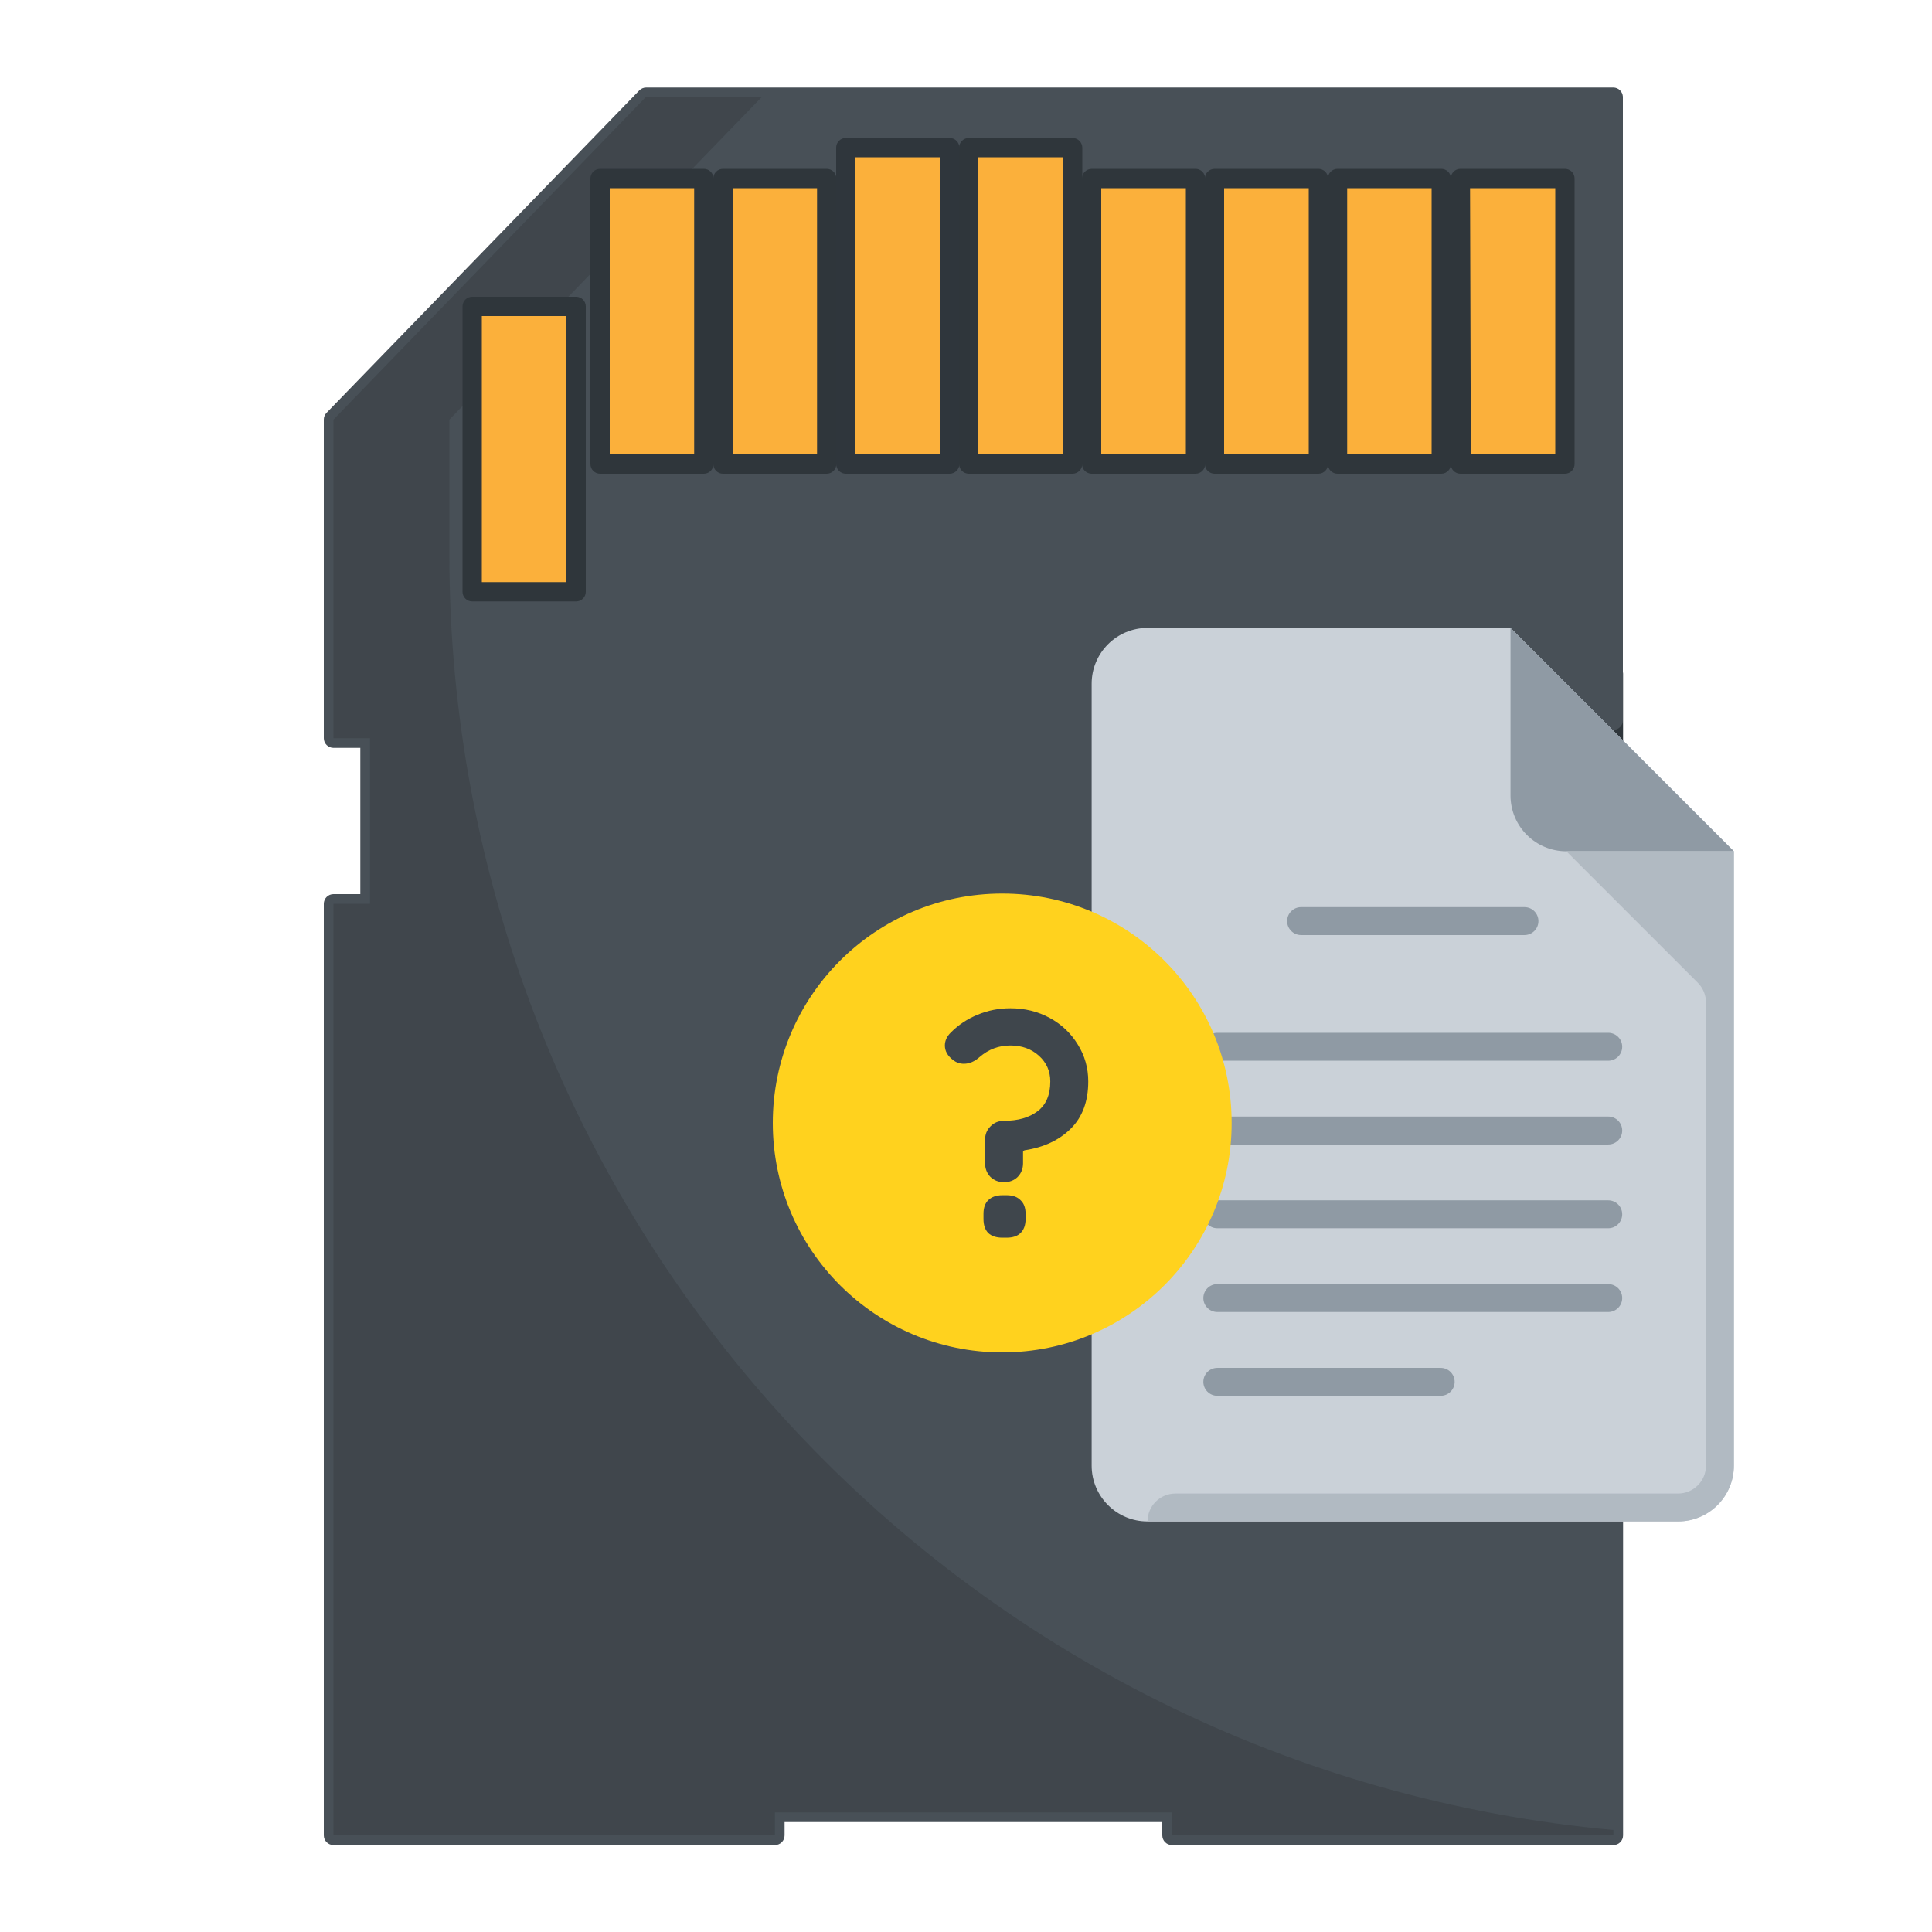 <?xml version="1.0" encoding="UTF-8"?> <svg xmlns="http://www.w3.org/2000/svg" width="80" height="80" viewBox="0 0 80 80" fill="none"><g clip-path="url(#clip0_3928_3194)"><path d="M60.472 27.896H66.808V40.424H60.472V27.896Z" fill="#FBB03B"></path><path d="M66.808 40.8H60.472C60.366 40.8 60.264 40.758 60.189 40.683C60.114 40.608 60.072 40.506 60.072 40.4V27.896C60.072 27.79 60.114 27.688 60.189 27.613C60.264 27.538 60.366 27.496 60.472 27.496H66.808C66.914 27.496 67.016 27.538 67.091 27.613C67.166 27.688 67.208 27.79 67.208 27.896V40.424C67.202 40.526 67.157 40.621 67.083 40.691C67.008 40.761 66.91 40.8 66.808 40.8ZM60.872 40H66.4V28.296H60.872V40Z" fill="#2F363B"></path><path d="M64.176 29.824V50.76H66.808V76H48.528V75.048H32.088V76H13.808V37.424H15.32V30.576H13.808V17.376L26.76 4.024H66.808V29.824H64.176Z" fill="#485057"></path><path d="M66.808 76.4H48.528C48.422 76.4 48.32 76.358 48.245 76.283C48.17 76.208 48.128 76.106 48.128 76V75.448H32.488V76C32.488 76.106 32.446 76.208 32.371 76.283C32.296 76.358 32.194 76.4 32.088 76.4H13.808C13.702 76.4 13.6 76.358 13.525 76.283C13.45 76.208 13.408 76.106 13.408 76V37.424C13.408 37.318 13.45 37.216 13.525 37.141C13.6 37.066 13.702 37.024 13.808 37.024H14.92V30.968H13.808C13.702 30.968 13.6 30.926 13.525 30.851C13.45 30.776 13.408 30.674 13.408 30.568V17.376C13.407 17.272 13.448 17.171 13.52 17.096L26.472 3.744C26.548 3.667 26.652 3.624 26.76 3.624H66.808C66.909 3.626 67.005 3.666 67.078 3.735C67.15 3.805 67.194 3.9 67.2 4V29.824C67.2 29.93 67.158 30.032 67.083 30.107C67.008 30.182 66.906 30.224 66.8 30.224H64.576V50.4H66.808C66.914 50.4 67.016 50.442 67.091 50.517C67.166 50.592 67.208 50.694 67.208 50.8V76C67.208 76.106 67.166 76.208 67.091 76.283C67.016 76.358 66.914 76.4 66.808 76.4ZM48.928 75.6H66.4V51.2H64.176C64.071 51.198 63.97 51.155 63.895 51.081C63.821 51.006 63.778 50.906 63.776 50.8V29.824C63.776 29.718 63.818 29.616 63.893 29.541C63.968 29.466 64.07 29.424 64.176 29.424H66.4V4.424H26.928L14.208 17.536V30.168H15.32C15.425 30.17 15.526 30.213 15.601 30.287C15.675 30.362 15.718 30.463 15.72 30.568V37.424C15.72 37.53 15.678 37.632 15.603 37.707C15.528 37.782 15.426 37.824 15.32 37.824H14.208V75.6H31.688V75.048C31.688 74.942 31.73 74.84 31.805 74.765C31.88 74.69 31.982 74.648 32.088 74.648H48.528C48.634 74.648 48.736 74.69 48.811 74.765C48.886 74.84 48.928 74.942 48.928 75.048V75.6Z" fill="#485057"></path><g opacity="0.2"><path d="M66.808 75.784V76H48.528V75.048H32.088V76H13.808V37.424H15.32V30.568H13.808V17.376L26.76 4H31.56L18.608 17.376V22.976C18.602 36.205 23.544 48.958 32.463 58.728C41.382 68.499 53.633 74.58 66.808 75.776V75.784Z" fill="#1D1F20"></path></g><path d="M19.552 12.688H23.856V24.504H19.552V12.688Z" fill="#FBB03B"></path><path d="M23.856 24.904H19.552C19.446 24.904 19.344 24.862 19.269 24.787C19.194 24.712 19.152 24.61 19.152 24.504V12.688C19.152 12.582 19.194 12.48 19.269 12.405C19.344 12.33 19.446 12.288 19.552 12.288H23.856C23.962 12.288 24.064 12.33 24.139 12.405C24.214 12.48 24.256 12.582 24.256 12.688V24.504C24.256 24.61 24.214 24.712 24.139 24.787C24.064 24.862 23.962 24.904 23.856 24.904ZM19.952 24.104H23.456V13.088H19.952V24.104Z" fill="#2F363B"></path><path d="M24.848 7.392H29.152V19.208H24.848V7.392Z" fill="#FBB03B"></path><path d="M29.144 19.616H24.848C24.742 19.616 24.64 19.574 24.565 19.499C24.49 19.424 24.448 19.322 24.448 19.216V7.392C24.448 7.286 24.49 7.184 24.565 7.109C24.64 7.034 24.742 6.992 24.848 6.992H29.144C29.25 6.992 29.352 7.034 29.427 7.109C29.502 7.184 29.544 7.286 29.544 7.392V19.2C29.546 19.254 29.537 19.308 29.518 19.358C29.499 19.408 29.47 19.454 29.433 19.493C29.395 19.532 29.351 19.563 29.301 19.584C29.251 19.605 29.198 19.616 29.144 19.616ZM25.248 18.816H28.744V7.792H25.248V18.816Z" fill="#2F363B"></path><path d="M29.936 7.392H34.24V19.208H29.936V7.392Z" fill="#FBB03B"></path><path d="M34.232 19.616H29.936C29.83 19.616 29.728 19.574 29.653 19.499C29.578 19.424 29.536 19.322 29.536 19.216V7.392C29.536 7.286 29.578 7.184 29.653 7.109C29.728 7.034 29.83 6.992 29.936 6.992H34.232C34.338 6.992 34.44 7.034 34.515 7.109C34.59 7.184 34.632 7.286 34.632 7.392V19.2C34.634 19.254 34.625 19.308 34.606 19.358C34.587 19.408 34.558 19.454 34.521 19.493C34.483 19.532 34.438 19.563 34.389 19.584C34.339 19.605 34.286 19.616 34.232 19.616ZM30.336 18.816H33.832V7.792H30.336V18.816Z" fill="#2F363B"></path><path d="M35.024 6.112H39.328V19.208H35.024V6.112Z" fill="#FBB03B"></path><path d="M39.328 19.616H35.024C34.918 19.616 34.816 19.574 34.741 19.499C34.666 19.424 34.624 19.322 34.624 19.216V6.112C34.624 6.006 34.666 5.904 34.741 5.829C34.816 5.754 34.918 5.712 35.024 5.712H39.328C39.434 5.714 39.534 5.757 39.609 5.831C39.683 5.906 39.726 6.007 39.728 6.112V19.2C39.729 19.254 39.72 19.307 39.7 19.357C39.681 19.407 39.651 19.452 39.614 19.491C39.577 19.529 39.533 19.561 39.484 19.582C39.434 19.603 39.382 19.615 39.328 19.616ZM35.424 18.816H38.928V6.512H35.424V18.816Z" fill="#2F363C"></path><path d="M40.112 6.112H44.416V19.208H40.112V6.112Z" fill="#FBB03B"></path><path d="M44.416 19.616H40.112C40.007 19.614 39.906 19.571 39.831 19.497C39.757 19.422 39.714 19.322 39.712 19.216V6.112C39.714 6.007 39.757 5.906 39.831 5.831C39.906 5.757 40.007 5.714 40.112 5.712H44.416C44.521 5.714 44.622 5.757 44.697 5.831C44.771 5.906 44.814 6.007 44.816 6.112V19.2C44.817 19.254 44.807 19.307 44.788 19.357C44.769 19.407 44.739 19.452 44.702 19.491C44.665 19.529 44.621 19.561 44.572 19.582C44.522 19.603 44.47 19.615 44.416 19.616ZM40.512 18.816H44V6.512H40.512V18.816Z" fill="#2F363B"></path><path d="M45.2 7.392H49.504V19.208H45.2V7.392Z" fill="#FBB03B"></path><path d="M49.504 19.616H45.2C45.146 19.615 45.094 19.603 45.044 19.582C44.995 19.56 44.951 19.529 44.914 19.491C44.877 19.452 44.847 19.407 44.828 19.357C44.809 19.307 44.799 19.253 44.8 19.2V7.392C44.802 7.287 44.845 7.186 44.919 7.111C44.994 7.037 45.095 6.994 45.2 6.992H49.504C49.61 6.992 49.712 7.034 49.787 7.109C49.862 7.184 49.904 7.286 49.904 7.392V19.2C49.906 19.254 49.897 19.308 49.878 19.358C49.859 19.408 49.83 19.454 49.793 19.493C49.755 19.532 49.711 19.563 49.661 19.584C49.611 19.605 49.558 19.616 49.504 19.616ZM45.6 18.816H49.104V7.792H45.6V18.816Z" fill="#2F363B"></path><path d="M50.288 7.392H54.592V19.208H50.288V7.392Z" fill="#FBB03B"></path><path d="M54.592 19.616H50.288C50.183 19.614 50.082 19.571 50.007 19.497C49.933 19.422 49.89 19.321 49.888 19.216V7.392C49.89 7.287 49.933 7.186 50.007 7.111C50.082 7.037 50.183 6.994 50.288 6.992H54.592C54.698 6.992 54.8 7.034 54.875 7.109C54.95 7.184 54.992 7.286 54.992 7.392V19.2C54.994 19.254 54.985 19.308 54.966 19.358C54.947 19.408 54.918 19.454 54.881 19.493C54.843 19.532 54.798 19.563 54.749 19.584C54.699 19.605 54.646 19.616 54.592 19.616ZM50.688 18.816H54.192V7.792H50.688V18.816Z" fill="#2F363B"></path><path d="M55.384 7.392H59.688V19.208H55.384V7.392Z" fill="#FBB03B"></path><path d="M59.68 19.616H55.384C55.278 19.616 55.176 19.574 55.101 19.499C55.026 19.424 54.984 19.322 54.984 19.216V7.392C54.984 7.286 55.026 7.184 55.101 7.109C55.176 7.034 55.278 6.992 55.384 6.992H59.68C59.786 6.992 59.888 7.034 59.963 7.109C60.038 7.184 60.08 7.286 60.08 7.392V19.2C60.082 19.254 60.073 19.308 60.054 19.358C60.035 19.408 60.006 19.454 59.969 19.493C59.931 19.532 59.886 19.563 59.837 19.584C59.787 19.605 59.734 19.616 59.68 19.616ZM55.784 18.816H59.28V7.792H55.784V18.816Z" fill="#2F363B"></path><path d="M60.472 7.392H64.776V19.208H60.472V7.392Z" fill="#FBB03B"></path><path d="M64.8 19.616H60.472C60.366 19.616 60.264 19.574 60.189 19.499C60.114 19.424 60.072 19.322 60.072 19.216V7.392C60.072 7.286 60.114 7.184 60.189 7.109C60.264 7.034 60.366 6.992 60.472 6.992H64.8C64.906 6.992 65.008 7.034 65.083 7.109C65.158 7.184 65.2 7.286 65.2 7.392V19.2C65.202 19.254 65.193 19.308 65.174 19.358C65.155 19.408 65.126 19.454 65.089 19.493C65.051 19.532 65.007 19.563 64.957 19.584C64.907 19.605 64.854 19.616 64.8 19.616ZM60.904 18.816H64.4V7.792H60.872L60.904 18.816Z" fill="#2F363B"></path><path d="M47.516 26C46.239 26 45.203 27.035 45.203 28.312V60.688C45.203 61.965 46.239 63 47.516 63H69.484C70.761 63 71.797 61.965 71.797 60.688V35.25L62.547 26H47.516Z" fill="#CAD1D8"></path><path d="M64.859 35.25H71.797L62.547 26V32.938C62.547 34.215 63.582 35.25 64.859 35.25Z" fill="#8F9AA4"></path><path d="M53.875 37.562H63.125C63.444 37.562 63.703 37.822 63.703 38.141C63.703 38.46 63.444 38.719 63.125 38.719H53.875C53.556 38.719 53.297 38.46 53.297 38.141C53.297 37.822 53.556 37.562 53.875 37.562Z" fill="#8F9AA4"></path><path d="M50.406 49.703H66.594C66.913 49.703 67.172 49.962 67.172 50.281C67.172 50.6 66.913 50.859 66.594 50.859H50.406C50.087 50.859 49.828 50.6 49.828 50.281C49.828 49.962 50.087 49.703 50.406 49.703Z" fill="#8F9AA4"></path><path d="M50.406 56.641H59.656C59.975 56.641 60.234 56.9 60.234 57.219C60.234 57.538 59.975 57.797 59.656 57.797H50.406C50.087 57.797 49.828 57.538 49.828 57.219C49.828 56.9 50.087 56.641 50.406 56.641Z" fill="#8F9AA4"></path><path d="M50.406 53.172H66.594C66.913 53.172 67.172 53.431 67.172 53.75C67.172 54.069 66.913 54.328 66.594 54.328H50.406C50.087 54.328 49.828 54.069 49.828 53.75C49.828 53.431 50.087 53.172 50.406 53.172Z" fill="#8F9AA4"></path><path d="M50.406 46.234H66.594C66.913 46.234 67.172 46.493 67.172 46.812C67.172 47.132 66.913 47.391 66.594 47.391H50.406C50.087 47.391 49.828 47.132 49.828 46.812C49.828 46.493 50.087 46.234 50.406 46.234Z" fill="#8F9AA4"></path><path d="M50.406 42.766H66.594C66.913 42.766 67.172 43.025 67.172 43.344C67.172 43.663 66.913 43.922 66.594 43.922H50.406C50.087 43.922 49.828 43.663 49.828 43.344C49.828 43.025 50.087 42.766 50.406 42.766Z" fill="#8F9AA4"></path><path d="M64.859 35.25L70.299 40.69C70.518 40.907 70.641 41.203 70.641 41.511V60.688C70.641 61.326 70.123 61.844 69.484 61.844H48.672C48.033 61.844 47.516 62.361 47.516 63H69.484C70.761 63 71.797 61.965 71.797 60.688V35.25H64.859Z" fill="#B1BAC2"></path><circle cx="41.5" cy="46.5" r="9.5" fill="#FFD21E"></circle><path d="M40.79 47.193C40.79 46.971 40.864 46.787 41.012 46.641C41.161 46.487 41.349 46.41 41.576 46.41C42.153 46.41 42.616 46.278 42.965 46.012C43.315 45.747 43.49 45.336 43.49 44.78C43.49 44.352 43.332 43.997 43.018 43.714C42.703 43.432 42.31 43.291 41.838 43.291C41.358 43.291 40.934 43.449 40.567 43.766C40.357 43.954 40.139 44.048 39.911 44.048C39.745 44.048 39.597 43.997 39.466 43.894C39.239 43.723 39.125 43.522 39.125 43.291C39.125 43.094 39.208 42.914 39.374 42.751C39.689 42.435 40.056 42.191 40.475 42.02C40.903 41.84 41.358 41.75 41.838 41.75C42.432 41.75 42.974 41.883 43.463 42.148C43.953 42.413 44.342 42.781 44.63 43.252C44.918 43.714 45.062 44.223 45.062 44.78C45.062 45.601 44.822 46.252 44.342 46.731C43.861 47.21 43.223 47.51 42.428 47.63C42.384 47.647 42.362 47.668 42.362 47.694V48.169C42.362 48.391 42.288 48.58 42.14 48.734C41.991 48.879 41.803 48.952 41.576 48.952C41.349 48.952 41.161 48.879 41.012 48.734C40.864 48.58 40.79 48.391 40.79 48.169V47.193ZM41.511 51.25C41.257 51.25 41.06 51.186 40.921 51.057C40.79 50.92 40.724 50.728 40.724 50.48V50.261C40.724 50.013 40.79 49.825 40.921 49.697C41.06 49.56 41.257 49.491 41.511 49.491H41.681C41.934 49.491 42.127 49.56 42.258 49.697C42.397 49.825 42.467 50.013 42.467 50.261V50.48C42.467 50.728 42.397 50.92 42.258 51.057C42.127 51.186 41.934 51.25 41.681 51.25H41.511Z" fill="#3F464C"></path></g><defs><clipPath id="clip0_3928_3194"><rect width="80" height="80" fill="white"></rect></clipPath></defs></svg> 